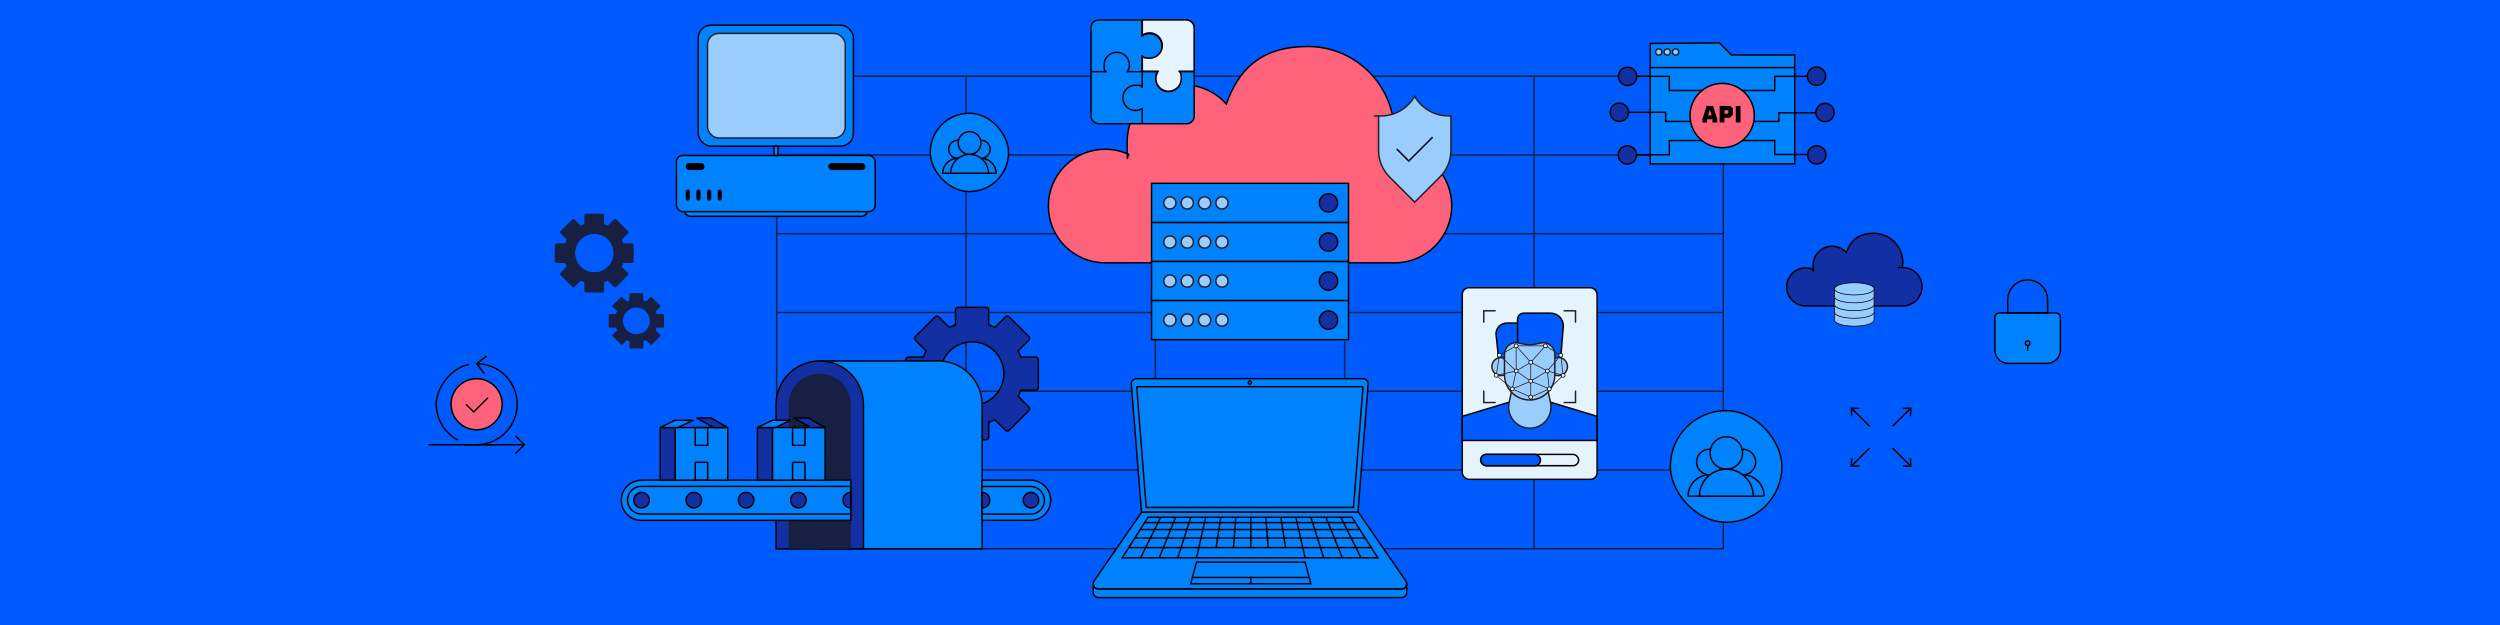 <?xml version="1.0" encoding="UTF-8"?>
<svg id="Layer_1" xmlns="http://www.w3.org/2000/svg" version="1.1" viewBox="0 0 3360 840">
  <!-- Generator: Adobe Illustrator 29.3.1, SVG Export Plug-In . SVG Version: 2.1.0 Build 151)  -->
  <defs>
    <style>
      .st0, .st1, .st2, .st3, .st4, .st5, .st6, .st7 {
        fill: none;
      }

      .st1, .st2, .st8, .st3, .st9, .st10, .st11, .st12, .st6, .st7 {
        stroke-miterlimit: 10;
      }

      .st1, .st2, .st13, .st9, .st4, .st5, .st14, .st10, .st11, .st15, .st12, .st16, .st17, .st6, .st18, .st7, .st19 {
        stroke-width: 2px;
      }

      .st1, .st8, .st13, .st9, .st20, .st4, .st5, .st14, .st10, .st15, .st12, .st16, .st17, .st6, .st18, .st19 {
        stroke: #000;
      }

      .st1, .st13, .st4, .st15, .st7 {
        stroke-linecap: round;
      }

      .st2 {
        stroke: #171f42;
      }

      .st8 {
        fill: #98cbff;
      }

      .st3, .st11, .st7 {
        stroke: #231f20;
      }

      .st13, .st20, .st4, .st15, .st16, .st18, .st19 {
        stroke-linejoin: round;
      }

      .st13, .st21, .st18 {
        fill: #005bff;
      }

      .st9, .st14, .st15, .st22 {
        fill: #0082ff;
      }

      .st20, .st19 {
        fill: #e5f3ff;
      }

      .st23 {
        fill: #171f42;
      }

      .st5, .st14, .st17 {
        stroke-linejoin: bevel;
      }

      .st10 {
        fill: #ff637b;
      }

      .st11 {
        fill: #9cf;
      }

      .st12, .st16, .st17 {
        fill: #122fa4;
      }
    </style>
  </defs>
  <rect class="st21" width="3360" height="840"/>
  <g>
    <rect class="st2" x="1043.8" y="102.4" width="1272.3" height="635.1"/>
    <line class="st2" x1="1043.8" y1="208.3" x2="2316.2" y2="208.3"/>
    <line class="st2" x1="1043.8" y1="314.1" x2="2316.2" y2="314.1"/>
    <line class="st2" x1="1043.8" y1="420" x2="2316.2" y2="420"/>
    <line class="st2" x1="1043.8" y1="525.9" x2="2316.2" y2="525.9"/>
    <line class="st2" x1="1043.8" y1="631.7" x2="2316.2" y2="631.7"/>
    <line class="st2" x1="2061.7" y1="737.6" x2="2061.7" y2="102.4"/>
    <line class="st2" x1="1807.2" y1="737.6" x2="1807.2" y2="102.4"/>
    <line class="st2" x1="1552.8" y1="737.6" x2="1552.8" y2="102.4"/>
    <line class="st2" x1="1298.3" y1="737.6" x2="1298.3" y2="102.4"/>
  </g>
  <g>
    <g>
      <path class="st23" d="M747.7,353.5h12c.6,1.7,1.3,3.4,2,4.9l-8.4,8.4c-.8.8-.8,2.2,0,3l15.8,15.8c.8.8,2.2.8,3,0l8.4-8.4c1.6.8,3.2,1.5,4.9,2v12c0,1.2,1,2.1,2.1,2.1h22.3c1.2,0,2.1-1,2.1-2.1v-12c1.7-.6,3.4-1.3,4.9-2l8.4,8.4c.8.8,2.2.8,3,0l15.8-15.8c.8-.8.8-2.2,0-3l-8.4-8.4c.8-1.6,1.5-3.2,2-4.9h12c1.2,0,2.1-1,2.1-2.1v-22.3c0-1.2-1-2.1-2.1-2.1h-12c-.6-1.7-1.3-3.4-2-4.9l8.4-8.4c.8-.8.8-2.2,0-3l-15.8-15.8c-.8-.8-2.2-.8-3,0l-8.4,8.4c-1.6-.8-3.2-1.5-4.9-2v-12c0-1.2-1-2.1-2.1-2.1h-22.3c-1.2,0-2.1,1-2.1,2.1v12c-1.7.6-3.4,1.3-4.9,2l-8.4-8.4c-.8-.8-2.2-.8-3,0l-15.8,15.8c-.8.8-.8,2.2,0,3l8.4,8.4c-.8,1.6-1.5,3.2-2,4.9h-12c-1.2,0-2.1,1-2.1,2.1v22.3c0,1.2,1,2.1,2.1,2.1ZM773.3,340.2c0-14.1,11.4-25.5,25.5-25.5,14.1,0,25.5,11.4,25.5,25.5,0,14.1-11.4,25.5-25.5,25.5-14.1,0-25.5-11.4-25.5-25.5Z"/>
      <circle class="st21" cx="798.8" cy="340.2" r="25.5"/>
    </g>
    <g>
      <path class="st23" d="M819.6,440.5h8.4c.4,1.2.9,2.3,1.4,3.5l-5.9,5.9c-.6.6-.6,1.5,0,2.1l11,11c.6.6,1.5.6,2.1,0l5.9-5.9c1.1.5,2.3,1,3.5,1.4v8.4c0,.8.7,1.5,1.5,1.5h15.6c.8,0,1.5-.7,1.5-1.5v-8.4c1.2-.4,2.3-.9,3.5-1.4l5.9,5.9c.6.6,1.5.6,2.1,0l11-11c.6-.6.6-1.5,0-2.1l-5.9-5.9c.5-1.1,1-2.3,1.4-3.5h8.4c.8,0,1.5-.7,1.5-1.5v-15.6c0-.8-.7-1.5-1.5-1.5h-8.4c-.4-1.2-.9-2.3-1.4-3.5l5.9-5.9c.6-.6.6-1.5,0-2.1l-11-11c-.6-.6-1.5-.6-2.1,0l-5.9,5.9c-1.1-.5-2.3-1-3.5-1.4v-8.4c0-.8-.7-1.5-1.5-1.5h-15.6c-.8,0-1.5.7-1.5,1.5v8.4c-1.2.4-2.3.9-3.5,1.4l-5.9-5.9c-.6-.6-1.5-.6-2.1,0l-11,11c-.6.6-.6,1.5,0,2.1l5.9,5.9c-.5,1.1-1,2.3-1.4,3.5h-8.4c-.8,0-1.5.7-1.5,1.5v15.6c0,.8.7,1.5,1.5,1.5ZM837.5,431.3c0-9.8,8-17.8,17.8-17.8,9.8,0,17.8,8,17.8,17.8,0,9.8-8,17.8-17.8,17.8s-17.8-8-17.8-17.8Z"/>
      <circle class="st21" cx="855.3" cy="431.3" r="17.8"/>
    </g>
  </g>
  <g>
    <path class="st9" d="M1825.2,688.4h-291l-13.7-171.8c-.3-4.2,3-7.7,7.1-7.7h304.1c4.2,0,7.5,3.6,7.1,7.7l-13.7,171.8Z"/>
    <circle class="st9" cx="1679.7" cy="514.2" r="2.2"/>
    <path class="st9" d="M1890.7,784.6c0,2.1-1,4.2-2.6,5.5-1.2,1-2.8,1.7-4.6,1.7h-407c-1.8,0-3.4-.6-4.6-1.7-1.6-1.4-2.6-3.4-2.6-5.5h0c0-1.4.4-2.8,1.3-4l63.7-92.2h291.3l63.7,92.2c.9,1.3,1.3,2.7,1.3,4Z"/>
    <line class="st6" x1="1469.3" y1="784.6" x2="1469.3" y2="784.5"/>
    <line class="st6" x1="1469.3" y1="797.1" x2="1469.3" y2="796"/>
    <path class="st9" d="M1890.7,784.6v11.4c0,3.7-3,7.2-7.2,7.2h-407c-4.2,0-7.2-3.5-7.2-7.2v-11.4c0,2.1,1,4.2,2.6,5.5,1.2,1,2.8,1.7,4.6,1.7h407c1.8,0,3.4-.6,4.6-1.7,1.6-1.4,2.6-3.4,2.6-5.5Z"/>
    <line class="st6" x1="1890.7" y1="784.6" x2="1890.7" y2="784.2"/>
    <line class="st6" x1="1890.7" y1="796.7" x2="1890.7" y2="796"/>
    <path class="st9" d="M1819,682h-278.5l-12.7-160.8c0-.8.6-1.5,1.4-1.5h301.2c.8,0,1.5.7,1.4,1.5l-12.7,160.8Z"/>
    <polygon class="st9" points="1851.8 749.8 1508.2 749.8 1542.9 695.2 1817.1 695.2 1851.8 749.8"/>
    <line class="st6" x1="1517" y1="736" x2="1843" y2="736"/>
    <line class="st6" x1="1525" y1="723.1" x2="1834.8" y2="723.1"/>
    <line class="st6" x1="1532.4" y1="711.7" x2="1827.6" y2="711.7"/>
    <line class="st6" x1="1538.3" y1="702.4" x2="1821.7" y2="702.4"/>
    <g>
      <line class="st10" x1="1681.1" y1="695.2" x2="1681.1" y2="736"/>
      <line class="st10" x1="1660.9" y1="695.2" x2="1657.8" y2="736"/>
      <line class="st10" x1="1640.7" y1="695.2" x2="1634.5" y2="736"/>
      <line class="st10" x1="1620.5" y1="695.2" x2="1608.1" y2="749.8"/>
      <line class="st10" x1="1600.3" y1="695.2" x2="1583" y2="749.8"/>
      <line class="st10" x1="1580.1" y1="695.2" x2="1558" y2="749.8"/>
      <line class="st10" x1="1560" y1="695.2" x2="1532.9" y2="749.8"/>
      <line class="st10" x1="1802.2" y1="695.2" x2="1829.2" y2="749.8"/>
      <line class="st10" x1="1782" y1="695.2" x2="1804.2" y2="749.8"/>
      <line class="st10" x1="1761.8" y1="695.2" x2="1779.1" y2="749.8"/>
      <line class="st10" x1="1741.6" y1="695.2" x2="1754.1" y2="749.8"/>
      <line class="st10" x1="1721.5" y1="695.2" x2="1727.7" y2="736"/>
      <line class="st10" x1="1701.3" y1="695.2" x2="1704.4" y2="736"/>
    </g>
    <polygon class="st9" points="1761.8 784.6 1600.3 784.6 1608.1 755.5 1754.1 755.5 1761.8 784.6"/>
    <line class="st10" x1="1602.6" y1="776.1" x2="1759.3" y2="776.1"/>
    <line class="st10" x1="1681.1" y1="776.1" x2="1681.1" y2="784.6"/>
  </g>
  <g>
    <path class="st9" d="M2687.1,420.6h76.1c3.3,0,6,2.7,6,6v43.8c0,9.9-8.1,18-18,18h-52.1c-9.9,0-18-8.1-18-18v-43.8c0-3.3,2.7-6,6-6Z"/>
    <path class="st6" d="M2752,403c0-14.8-12-26.8-26.8-26.8s-26.8,12-26.8,26.8v17.6h53.6v-17.6Z"/>
    <g>
      <circle class="st6" cx="2725.2" cy="461.2" r="3.1"/>
      <line class="st1" x1="2725.2" y1="464.3" x2="2725.2" y2="470.9"/>
    </g>
  </g>
  <g>
    <rect class="st9" x="2244.9" y="551.9" width="150" height="150" rx="75" ry="75"/>
    <g>
      <g>
        <circle class="st9" cx="2342.4" cy="621" r="17.2"/>
        <path class="st9" d="M2371,666.8c0-15.8-12.8-28.6-28.6-28.6s-28.6,12.8-28.6,28.6h57.3Z"/>
      </g>
      <g>
        <circle class="st9" cx="2297.4" cy="621" r="17.2"/>
        <path class="st9" d="M2326,666.8c0-15.8-12.8-28.6-28.6-28.6s-28.6,12.8-28.6,28.6h57.3Z"/>
      </g>
      <g>
        <circle class="st9" cx="2320.2" cy="608.8" r="21.8"/>
        <path class="st9" d="M2356.4,666.8c0-20-16.2-36.2-36.2-36.2s-36.2,16.2-36.2,36.2h72.4Z"/>
      </g>
    </g>
  </g>
  <g>
    <rect class="st9" x="1250.2" y="152.2" width="105.3" height="105.3" rx="52.7" ry="52.7"/>
    <g>
      <g>
        <circle class="st9" cx="1318.7" cy="200.7" r="12.1"/>
        <path class="st9" d="M1338.8,232.9c0-11.1-9-20.1-20.1-20.1s-20.1,9-20.1,20.1h40.2Z"/>
      </g>
      <g>
        <circle class="st9" cx="1287.1" cy="200.7" r="12.1"/>
        <path class="st9" d="M1307.2,232.9c0-11.1-9-20.1-20.1-20.1s-20.1,9-20.1,20.1h40.2Z"/>
      </g>
      <g>
        <circle class="st9" cx="1303.1" cy="192.2" r="15.3"/>
        <path class="st9" d="M1328.5,232.9c0-14-11.4-25.4-25.4-25.4s-25.4,11.4-25.4,25.4h50.8Z"/>
      </g>
    </g>
  </g>
  <g>
    <g>
      <rect class="st9" x="938.4" y="33.9" width="208.6" height="162.5" rx="17.1" ry="17.1"/>
      <rect class="st11" x="950.9" y="44.9" width="185.1" height="140.6" rx="15" ry="15"/>
    </g>
    <g>
      <rect class="st9" x="919.9" y="221.4" width="245.6" height="69.4" rx="7.8" ry="7.8"/>
      <rect class="st9" x="909.1" y="208.9" width="267.2" height="75.5" rx="8.5" ry="8.5"/>
      <rect x="921.6" y="219.1" width="25.4" height="9.5" rx="4.7" ry="4.7"/>
      <rect x="1113.2" y="219.1" width="50.1" height="9.5" rx="4.7" ry="4.7"/>
      <rect x="917" y="259.4" width="14.9" height="5.6" rx="2.8" ry="2.8" transform="translate(662.2 1186.6) rotate(-90)"/>
      <rect x="931.3" y="259.4" width="14.9" height="5.6" rx="2.8" ry="2.8" transform="translate(676.5 1200.9) rotate(-90)"/>
      <rect x="945.6" y="259.4" width="14.9" height="5.6" rx="2.8" ry="2.8" transform="translate(690.9 1215.3) rotate(-90)"/>
      <rect x="960" y="259.4" width="14.9" height="5.6" rx="2.8" ry="2.8" transform="translate(705.2 1229.6) rotate(-90)"/>
    </g>
    <rect class="st9" x="1040.3" y="196.3" width="5.3" height="12.6"/>
  </g>
  <g>
    <polygon class="st9" points="2217.9 58.4 2217.9 220.2 2412.1 220.2 2412.1 73.9 2327.2 73.9 2311 57.7 2217.9 58.4"/>
    <line class="st9" x1="2217.6" y1="90.8" x2="2412.4" y2="90.8"/>
    <circle class="st0" cx="2453.3" cy="150.6" r="12.3"/>
    <g>
      <polyline class="st9" points="2198.1 102.6 2243.6 102.6 2243.6 121.6 2385.2 121.6 2385.2 102.6 2429.6 102.6"/>
      <polyline class="st9" points="2440.9 151.6 2390.8 151.6 2390.8 163.2 2238.6 163.2 2238.6 150.9 2187.5 150.9"/>
      <polyline class="st9" points="2198.4 208 2243.6 208 2243.6 188.9 2385.2 188.9 2385.2 207.6 2430.3 207.6"/>
      <circle class="st16" cx="2187.5" cy="102.6" r="12.3"/>
      <circle class="st16" cx="2176.4" cy="150.9" r="12.3"/>
      <circle class="st16" cx="2187.2" cy="208.2" r="12.3"/>
      <circle class="st16" cx="2441.7" cy="208.2" r="12.3"/>
      <circle class="st16" cx="2441.4" cy="102.4" r="12.3"/>
      <circle class="st16" cx="2452.8" cy="151.2" r="12.3"/>
    </g>
    <circle class="st11" cx="2229.4" cy="69.9" r="4.2"/>
    <circle class="st11" cx="2240.7" cy="69.9" r="4.2"/>
    <circle class="st11" cx="2252" cy="69.9" r="4.2"/>
    <circle class="st10" cx="2314.6" cy="155.3" r="43.2"/>
    <g>
      <path d="M2288,164.6v-4.3l5.6-17.9h8.8l5.6,17.9v4.4h-6.4v-3.6l-.2-.8h-6.9l-.2.8v3.6h-6.4ZM2295.7,155.2h4.7l-2.4-7.8-2.4,7.8Z"/>
      <path d="M2311.2,164.6v-22.2h14.4l3.5,3.5v8.2l-4.2,4.2h-7.3v6.3h-6.4ZM2322.1,152.9l.7-.7v-4.1h-5.1v4.8h4.4Z"/>
      <path d="M2332.9,142.4h6.4v22.2h-6.4v-22.2Z"/>
    </g>
  </g>
  <g>
    <circle class="st10" cx="640.6" cy="543.3" r="34.3"/>
    <g>
      <line class="st15" x1="624.1" y1="597.7" x2="704.7" y2="597.7"/>
      <path class="st4" d="M640.7,488.8c30.1,0,54.4,24.4,54.4,54.4s-24.4,54.4-54.4,54.4"/>
      <path class="st4" d="M615,591.2c-17.1-9.2-28.7-27.2-28.7-48s18.7-48.3,43.5-53.3"/>
      <line class="st13" x1="576.5" y1="597.7" x2="664.9" y2="597.7"/>
      <polyline class="st4" points="693.2 586.2 704.7 597.7 693.2 609.2"/>
      <polyline class="st4" points="653.5 478.9 640.7 488.8 650.6 501.7"/>
    </g>
    <polyline class="st4" points="626.8 543.8 636.7 553.7 655.4 535"/>
  </g>
  <g>
    <path class="st12" d="M1395.5,520.8v-37.4c0-2-1.6-3.6-3.6-3.6h-20c-1-2.8-2.1-5.6-3.4-8.3l14.2-14.2c1.4-1.4,1.4-3.6,0-5l-26.4-26.4c-1.4-1.4-3.6-1.4-5,0l-14.2,14.2c-2.7-1.3-5.4-2.5-8.3-3.4v-20c0-2-1.6-3.6-3.6-3.6h-37.4c-2,0-3.6,1.6-3.6,3.6v20c-2.8,1-5.6,2.1-8.3,3.4l-14.2-14.2c-1.4-1.4-3.6-1.4-5,0l-26.4,26.4c-1.4,1.4-1.4,3.6,0,5l14.2,14.2c-1.3,2.7-2.5,5.4-3.4,8.3h-20c-2,0-3.6,1.6-3.6,3.6v37.4c0,2,1.6,3.6,3.6,3.6h20c1,2.8,2.1,5.6,3.4,8.3l-14.2,14.2c-1.4,1.4-1.4,3.6,0,5l26.4,26.4c1.4,1.4,3.6,1.4,5,0l14.2-14.2c2.7,1.3,5.4,2.5,8.3,3.4v20c0,2,1.6,3.6,3.6,3.6h37.4c2,0,3.6-1.6,3.6-3.6v-20c2.8-1,5.6-2.1,8.3-3.4l14.2,14.2c1.4,1.4,3.6,1.4,5,0l26.4-26.4c1.4-1.4,1.4-3.6,0-5l-14.2-14.2c1.3-2.7,2.5-5.4,3.4-8.3h20c2,0,3.6-1.6,3.6-3.6ZM1306.5,544.8c-23.6,0-42.7-19.1-42.7-42.7s19.1-42.7,42.7-42.7,42.7,19.1,42.7,42.7-19.1,42.7-42.7,42.7Z"/>
    <g>
      <path class="st9" d="M1101.7,485.1h159.5c32.4,0,58.8,26.3,58.8,58.8v193.7h-218.2v-252.4h0Z"/>
      <path class="st12" d="M1101.7,485.1h0c32.4,0,58.8,26.3,58.8,58.8v193.7h-117.5v-193.7c0-32.4,26.3-58.8,58.8-58.8Z"/>
      <path class="st23" d="M1101.7,502.1h0c23.1,0,41.8,18.7,41.8,41.8v193.7h-83.6v-193.7c0-23.1,18.7-41.8,41.8-41.8Z"/>
      <path class="st9" d="M862,645.3h281.4v54.1h-281.4c-14.9,0-27-12.1-27-27h0c0-14.9,12.1-27,27-27Z"/>
      <path class="st9" d="M862,653.7h281.4v37.1h-281.4c-10.2,0-18.6-8.3-18.6-18.6h0c0-10.2,8.3-18.6,18.6-18.6Z"/>
      <path class="st9" d="M1319.9,645.3h65.2c14.9,0,27,12.1,27,27h0c0,14.9-12.1,27-27,27h-65.2v-54.1h0Z"/>
      <path class="st9" d="M1319.9,653.8h65.2c10.2,0,18.6,8.3,18.6,18.6h0c0,10.2-8.3,18.6-18.6,18.6h-65.2v-37.1h0Z"/>
      <circle class="st12" cx="862.2" cy="672.2" r="10.4"/>
      <path class="st12" d="M942.9,672.2c0,5.7-4.6,10.4-10.4,10.4-5.7,0-10.4-4.6-10.4-10.4s4.6-10.4,10.4-10.4c5.7,0,10.4,4.6,10.4,10.4Z"/>
      <path class="st12" d="M1013.2,672.2c0,5.7-4.6,10.4-10.4,10.4-5.7,0-10.4-4.6-10.4-10.4s4.6-10.4,10.4-10.4c5.7,0,10.4,4.6,10.4,10.4Z"/>
      <circle class="st12" cx="1073.1" cy="672.2" r="10.4"/>
      <path class="st12" d="M1143.4,682.6c-5.7,0-10.4-4.6-10.4-10.4s4.6-10.4,10.4-10.4v20.7Z"/>
      <path class="st12" d="M1396,672.2c0,5.7-4.6,10.4-10.4,10.4-5.7,0-10.4-4.6-10.4-10.4s4.6-10.4,10.4-10.4c5.7,0,10.4,4.6,10.4,10.4Z"/>
      <path class="st12" d="M1319.9,661.9c5.7,0,10.4,4.6,10.4,10.4s-4.6,10.4-10.4,10.4v-20.7Z"/>
    </g>
    <g>
      <rect class="st14" x="1038.2" y="574.6" width="70.7" height="70.7"/>
      <rect class="st17" x="1018" y="574.6" width="20.1" height="70.7"/>
      <polygon class="st14" points="1017.7 574.6 1042 574.6 1062.4 564.8 1038.2 564.8 1017.7 574.6"/>
      <polygon class="st17" points="1108.9 574.6 1089.6 574.6 1067 561.7 1086.2 561.7 1108.9 574.6"/>
      <rect class="st5" x="1065.2" y="574.6" width="16.7" height="23.9"/>
      <rect class="st5" x="1065.2" y="621.4" width="16.7" height="23.9"/>
    </g>
    <g>
      <rect class="st14" x="907.4" y="574.6" width="70.7" height="70.7"/>
      <rect class="st17" x="887.3" y="574.6" width="20.1" height="70.7"/>
      <polygon class="st14" points="887 574.6 911.2 574.6 931.7 564.8 907.4 564.8 887 574.6"/>
      <polygon class="st17" points="978.1 574.6 958.9 574.6 936.2 561.7 955.5 561.7 978.1 574.6"/>
      <rect class="st5" x="934.4" y="574.6" width="16.7" height="23.9"/>
      <rect class="st5" x="934.4" y="621.4" width="16.7" height="23.9"/>
    </g>
  </g>
  <g>
    <rect class="st19" x="1965.3" y="386.7" width="181.2" height="257.5" rx="9" ry="9"/>
    <polygon class="st18" points="2146.4 592 1965.3 592 1965.3 559.5 2056 532.2 2146.4 559.5 2146.4 592"/>
    <path class="st11" d="M2056,575.5h0c-18,0-31.5-16.6-27.8-34.2l4.2-19.9h47.3l4.2,19.9c3.7,17.6-9.8,34.2-27.8,34.2Z"/>
    <path class="st18" d="M2072.1,482.5h-57.9l-3.6-33.6c0-8.1,6.6-14.7,14.7-14.7h46.8v48.3Z"/>
    <path class="st18" d="M2097.5,482.5h-57.9v-53.3c0-4.6,3.7-8.3,8.3-8.3h36.1c9.5,0,17.1,7.7,17.1,17.1l-3.6,44.4Z"/>
    <circle class="st11" cx="2017.3" cy="492.7" r="12.2"/>
    <circle class="st11" cx="2094.5" cy="492.7" r="12.2"/>
    <path class="st11" d="M2055.9,537.6h0c-18.7,0-33.9-15.2-33.9-33.9v-27.3c0-6.9,4.4-12.9,10.6-15.1,2.5-.9,5.2-1,7.8-.4l9.3,1.9c4.1.8,8.3.8,12.3,0l9.3-1.9c2.6-.5,5.3-.4,7.8.4,6.2,2.2,10.6,8.1,10.6,15.1v27.3c0,18.7-15.2,33.9-33.9,33.9Z"/>
    <rect class="st6" x="1990" y="610.7" width="131.7" height="15.2" rx="7.6" ry="7.6"/>
    <rect class="st18" x="1990" y="610.7" width="80.4" height="15.2" rx="7.6" ry="7.6"/>
    <g>
      <polyline class="st7" points="1994.2 432.9 1994.2 417.7 2009.4 417.7"/>
      <polyline class="st7" points="2102.3 417.7 2117.5 417.7 2117.5 432.9"/>
      <polyline class="st7" points="2009.4 541 1994.2 541 1994.2 525.8"/>
      <polyline class="st7" points="2117.5 525.8 2117.5 541 2102.3 541"/>
    </g>
    <g>
      <polygon class="st3" points="2082.2 522.7 2057.3 512.3 2057.3 533.7 2082.2 522.7"/>
      <polyline class="st3" points="2057.3 533.7 2032.5 522.7 2057.3 512.3 2057.3 487 2079.6 498.6"/>
      <polyline class="st3" points="2037.7 498.6 2057.3 487 2077 464.8 2097.7 477.4"/>
      <polyline class="st3" points="2100.8 504.5 2097.7 477.4 2079.6 498.6 2100.8 504.5 2082.2 522.7 2079.6 498.6 2057.3 512.3 2037.7 498.6 2032.5 522.7 2010.9 504.5 2037.7 498.6 2037.7 464.8"/>
      <polyline class="st3" points="2077 464.8 2037.7 464.8 2057.3 487"/>
      <polyline class="st3" points="2037.7 464.8 2015.2 477.4 2037.7 498.6"/>
      <line class="st3" x1="2010.9" y1="504.5" x2="2015.2" y2="477.4"/>
      <circle class="st20" cx="2057.3" cy="533.7" r="2.6"/>
      <circle class="st20" cx="2082.2" cy="522.7" r="2.6"/>
      <circle class="st20" cx="2032.5" cy="522.7" r="2.6"/>
      <circle class="st20" cx="2057.3" cy="512.3" r="2.6"/>
      <circle class="st20" cx="2079.6" cy="498.6" r="2.6"/>
      <circle class="st20" cx="2100.8" cy="504.5" r="2.6"/>
      <circle class="st20" cx="2097.7" cy="477.4" r="2.6"/>
      <circle class="st20" cx="2057.3" cy="487" r="2.6"/>
      <circle class="st20" cx="2037.7" cy="498.6" r="2.6"/>
      <circle class="st20" cx="2010.9" cy="504.5" r="2.6"/>
      <circle class="st20" cx="2015.2" cy="477.4" r="2.6"/>
      <circle class="st20" cx="2077" cy="464.8" r="2.6"/>
      <circle class="st20" cx="2037.7" cy="464.8" r="2.6"/>
    </g>
  </g>
  <g>
    <path class="st12" d="M2557.4,411.2c14.2,0,25.8-11.5,25.8-25.8s-11.5-25.8-25.8-25.8-.5,0-.8,0c.4-2.3.7-4.7.7-7.1,0-21.5-17.5-39-39-39s-31.4,10.8-36.8,26c-4.7-5.3-11.5-8.6-19.1-8.6-14.2,0-25.6,11.5-25.6,25.6s.2,3.9.7,5.8c-3.2-1.5-6.8-2.3-10.6-2.3-14.2,0-25.6,11.5-25.6,25.6s11.5,25.6,25.6,25.6h130.6Z"/>
    <g>
      <polyline class="st8" points="2465.6 430.6 2465.6 389 2518.8 389 2518.8 430.6"/>
      <path class="st8" d="M2518.7,409.3c0,4.5-11.9,8.2-26.6,8.2s-26.6-3.7-26.6-8.2"/>
      <path class="st8" d="M2518.7,398.8c0,4.5-11.9,8.2-26.6,8.2s-26.6-3.7-26.6-8.2"/>
      <path class="st8" d="M2518.7,430.2c0,4.5-11.9,8.2-26.6,8.2s-26.6-3.7-26.6-8.2"/>
      <path class="st8" d="M2518.7,419.6c0,4.5-11.9,8.2-26.6,8.2s-26.6-3.7-26.6-8.2"/>
      <ellipse class="st8" cx="2492.2" cy="388.2" rx="26.6" ry="8.2"/>
    </g>
  </g>
  <g>
    <g>
      <line class="st22" x1="2512.8" y1="602.1" x2="2487.1" y2="627.6"/>
      <g>
        <line class="st6" x1="2512.8" y1="602.1" x2="2488.7" y2="626"/>
        <polygon points="2487.6 615.6 2489.6 615.6 2489.2 625.5 2499.1 625.2 2499.1 627.2 2487.1 627.6 2487.6 615.6"/>
      </g>
    </g>
    <g>
      <line class="st22" x1="2543.5" y1="602.1" x2="2569.2" y2="627.6"/>
      <g>
        <line class="st6" x1="2543.5" y1="602.1" x2="2567.6" y2="626"/>
        <polygon points="2557.1 627.2 2557.2 625.2 2567.1 625.5 2566.6 615.6 2568.6 615.6 2569.2 627.6 2557.1 627.2"/>
      </g>
    </g>
    <g>
      <line class="st22" x1="2512.8" y1="572.9" x2="2487.1" y2="547.5"/>
      <g>
        <line class="st6" x1="2512.8" y1="572.9" x2="2488.7" y2="549"/>
        <polygon points="2499.1 547.8 2499.1 549.8 2489.2 549.5 2489.6 559.4 2487.6 559.5 2487.1 547.5 2499.1 547.8"/>
      </g>
    </g>
    <g>
      <line class="st22" x1="2543.5" y1="572.9" x2="2569.2" y2="547.5"/>
      <g>
        <line class="st6" x1="2543.5" y1="572.9" x2="2567.6" y2="549"/>
        <polygon points="2568.7 559.5 2566.7 559.4 2567.1 549.5 2557.2 549.8 2557.1 547.8 2569.2 547.5 2568.7 559.5"/>
      </g>
    </g>
  </g>
  <g>
    <path class="st10" d="M1874.3,353.3c42.4,0,76.8-34.4,76.8-76.8s-34.4-76.8-76.8-76.8-1.6,0-2.4.1c1.3-6.9,2-13.9,2-21.1,0-64.2-52-116.2-116.2-116.2s-93.5,32.3-109.5,77.3c-14-15.7-34.3-25.7-57-25.7-42.2,0-76.3,34.2-76.3,76.3s.7,11.6,2,17.1c-9.6-4.4-20.3-6.9-31.6-6.9-42.2,0-76.3,34.2-76.3,76.3s34.2,76.3,76.3,76.3h389.1Z"/>
    <g>
      <g>
        <rect class="st9" x="1547.7" y="299" width="264.7" height="52.5"/>
        <g>
          <circle class="st11" cx="1572.3" cy="325.3" r="8.2"/>
          <circle class="st11" cx="1595.7" cy="325.3" r="8.2"/>
          <circle class="st11" cx="1619" cy="325.3" r="8.2"/>
          <circle class="st11" cx="1642.3" cy="325.3" r="8.2"/>
        </g>
        <circle class="st16" cx="1785.5" cy="325.3" r="12.3"/>
      </g>
      <g>
        <rect class="st9" x="1547.7" y="246.4" width="264.7" height="52.5"/>
        <g>
          <circle class="st11" cx="1572.3" cy="272.7" r="8.2"/>
          <circle class="st11" cx="1595.7" cy="272.7" r="8.2"/>
          <circle class="st11" cx="1619" cy="272.7" r="8.2"/>
          <circle class="st11" cx="1642.3" cy="272.7" r="8.2"/>
        </g>
        <circle class="st16" cx="1785.5" cy="272.7" r="12.3"/>
      </g>
      <g>
        <rect class="st9" x="1547.7" y="351.5" width="264.7" height="52.5"/>
        <g>
          <circle class="st11" cx="1572.3" cy="377.7" r="8.2"/>
          <circle class="st11" cx="1595.7" cy="377.7" r="8.2"/>
          <circle class="st11" cx="1619" cy="377.7" r="8.2"/>
          <circle class="st11" cx="1642.3" cy="377.7" r="8.2"/>
        </g>
        <circle class="st16" cx="1785.5" cy="377.7" r="12.3"/>
      </g>
      <g>
        <rect class="st9" x="1547.7" y="404" width="264.7" height="52.5"/>
        <g>
          <circle class="st11" cx="1572.3" cy="430.2" r="8.2"/>
          <circle class="st11" cx="1595.7" cy="430.2" r="8.2"/>
          <circle class="st11" cx="1619" cy="430.2" r="8.2"/>
          <circle class="st11" cx="1642.3" cy="430.2" r="8.2"/>
        </g>
        <circle class="st16" cx="1785.5" cy="430.2" r="12.3"/>
      </g>
    </g>
    <g>
      <path class="st11" d="M1946.6,155.8c-19.4,0-36.4-10.7-45.3-26.4h0c-8.9,15.8-25.9,26.4-45.3,26.4s-2.2,0-3.2,0h0v46.2c-.1,13.4,5.2,26.3,14.7,35.8l33.9,33.9,33.9-33.9c9.5-9.5,14.8-22.4,14.8-35.8v-46.2h-.1c-1,0-2.2,0-3.2,0Z"/>
      <polyline class="st6" points="1877.1 200.1 1893.4 216.4 1925.4 184.4"/>
    </g>
    <g>
      <g>
        <rect class="st9" x="1466.3" y="26.9" width="138.7" height="139.4" rx="10.2" ry="10.2"/>
        <path class="st6" d="M1604.8,96.3h-20.5c2,2.8,3.1,6.2,3.1,9.9,0,9.4-7.6,17-17,17s-17-7.6-17-17,1.2-7.1,3.1-9.9h-41.2c1.6-2.6,2.6-5.7,2.6-9,0-9.4-7.6-17-17-17s-17,7.6-17,17,.9,6.4,2.6,9h-20.1"/>
        <path class="st6" d="M1535.1,166v-20.1c-2.6,1.6-5.7,2.6-9,2.6-9.4,0-17-7.6-17-17s7.6-17,17-17,6.4.9,9,2.6v-41.2c2.8,2,6.2,3.1,9.9,3.1,9.4,0,17-7.6,17-17s-7.6-17-17-17-7.1,1.2-9.9,3.1v-20.5"/>
        <path class="st6" d="M1535.1,27.5v20.5c2.8-2,6.2-3.1,9.9-3.1,9.4,0,17,7.6,17,17s-7.6,17-17,17-7.1-1.2-9.9-3.1"/>
      </g>
      <path class="st19" d="M1604.9,95.7v-58.1c.1-5.9-4.7-10.8-10.6-10.8h-59v20.5c3.1-2.2,7.1-3.4,11.3-3.1,8.4.7,15.1,7.6,15.6,16,.5,9.8-7.3,18-17,18s-7.1-1.2-9.9-3.1v20.6h21.4c-2.2,3.1-3.4,7.1-3.1,11.3.7,8.4,7.6,15.1,16,15.6,9.8.5,18-7.3,18-17s-1.2-7.1-3.1-9.9h20.5Z"/>
    </g>
  </g>
</svg>